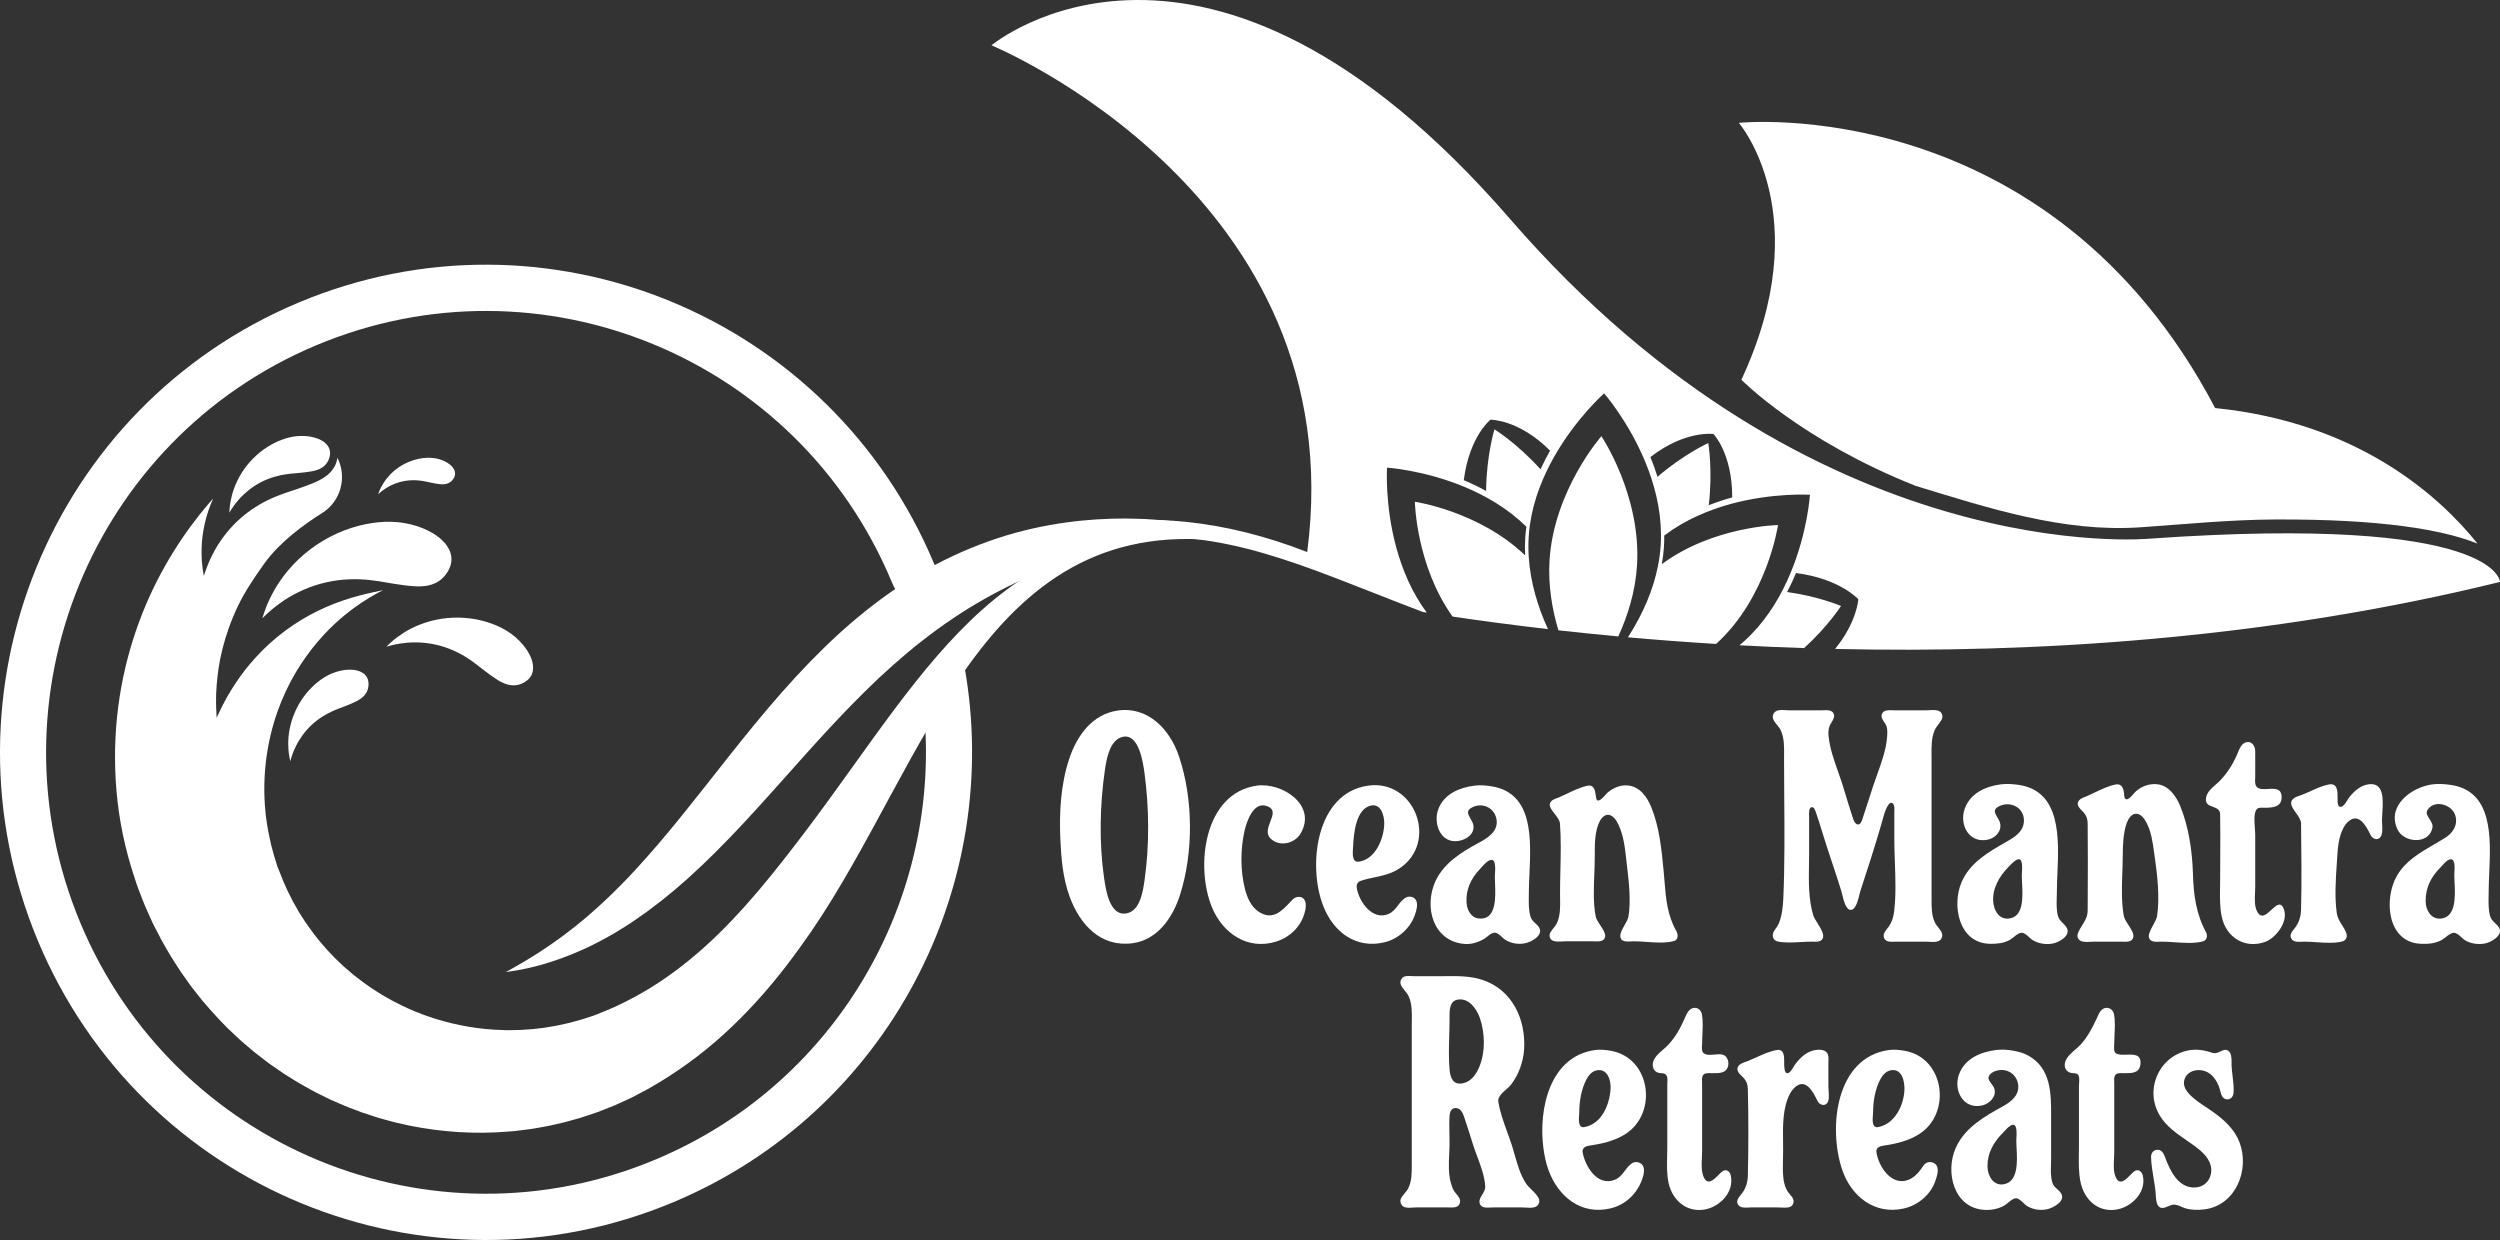 <svg width="258" height="128" viewBox="0 0 258 128" fill="none"
  xmlns="http://www.w3.org/2000/svg">
  <rect x="0" y="0" width="258" height="128" fill="#333333" stroke="none"/>
  <g clip-path="url(#clip0_7294_2391)">
    <path d="M197.704 50.145C205.202 52.438 212.967 54.962 220.874 54.418C225.468 54.102 230.056 53.637 234.664 53.611C245.815 53.55 252.132 54.676 255.683 56.103C251.755 51.209 243.394 43.608 228.602 42.111C211.392 9.346 179.447 12.678 179.447 12.678C179.447 12.678 187.656 22.145 179.711 39.19C179.711 39.19 185.848 45.444 197.704 50.145Z" fill="white"/>
    <path d="M59.092 95.817C57.77 96.862 56.55 97.689 55.529 98.355C54.5 99.007 53.664 99.499 53.087 99.821C52.51 100.143 52.199 100.318 52.199 100.318C52.199 100.318 52.289 100.306 52.456 100.279C52.628 100.254 52.88 100.22 53.208 100.164C53.539 100.119 53.938 100.029 54.411 99.93C54.888 99.839 55.418 99.683 56.023 99.522C57.22 99.174 58.661 98.676 60.258 97.946C60.658 97.762 61.071 97.574 61.483 97.355C61.901 97.141 62.328 96.917 62.757 96.671C62.972 96.552 63.195 96.433 63.413 96.302C63.63 96.168 63.847 96.034 64.07 95.898C64.518 95.632 64.958 95.334 65.416 95.033C67.223 93.815 69.094 92.353 70.956 90.68C72.819 89.011 74.68 87.141 76.526 85.17C78.375 83.195 80.219 81.12 82.071 79.04C83.925 76.958 85.801 74.884 87.726 72.904C88.686 71.916 89.664 70.953 90.648 70.019C91.642 69.096 92.645 68.201 93.659 67.348C93.913 67.135 94.169 66.926 94.424 66.716C94.676 66.504 94.943 66.312 95.197 66.107C95.453 65.9 95.709 65.701 95.973 65.51C96.234 65.316 96.491 65.12 96.751 64.933C97.795 64.175 98.85 63.469 99.911 62.807C102.033 61.499 104.18 60.389 106.288 59.48C108.4 58.573 110.467 57.845 112.42 57.28C114.373 56.704 116.205 56.267 117.854 55.944C118.059 55.898 118.262 55.856 118.462 55.814C118.661 55.777 118.857 55.744 119.053 55.708C119.44 55.64 119.813 55.57 120.174 55.5C120.899 55.383 121.566 55.276 122.168 55.176C122.77 55.093 123.311 55.017 123.783 54.942C124.254 54.874 124.664 54.83 124.991 54.782C125.649 54.688 125.998 54.64 125.998 54.64C125.998 54.64 125.646 54.563 124.984 54.422C124.651 54.356 124.244 54.264 123.759 54.186C123.277 54.103 122.721 54.021 122.094 53.927C121.466 53.844 120.775 53.771 120.017 53.692C119.637 53.663 119.243 53.632 118.836 53.609C118.63 53.593 118.422 53.581 118.21 53.567C117.997 53.56 117.78 53.551 117.561 53.543C115.805 53.471 113.82 53.516 111.659 53.724C109.501 53.941 107.167 54.331 104.753 54.999C102.34 55.666 99.847 56.611 97.381 57.84C96.151 58.464 94.927 59.155 93.725 59.91C92.525 60.674 91.339 61.492 90.185 62.377C89.038 63.264 87.91 64.2 86.819 65.182C85.731 66.164 84.677 67.194 83.651 68.24C81.606 70.345 79.689 72.552 77.879 74.751C76.065 76.956 74.357 79.15 72.704 81.242C71.052 83.337 69.455 85.33 67.893 87.152C67.111 88.061 66.34 88.935 65.578 89.758C65.202 90.178 64.818 90.569 64.445 90.96C64.068 91.346 63.692 91.714 63.325 92.082C62.952 92.442 62.595 92.803 62.224 93.131C62.043 93.299 61.865 93.465 61.685 93.629C61.505 93.789 61.327 93.946 61.148 94.102C60.8 94.422 60.449 94.715 60.105 94.999C59.763 95.29 59.42 95.549 59.092 95.817Z" fill="white"/>
    <path d="M24.051 52.311C24.073 52.281 24.094 52.249 24.115 52.216C24.126 52.203 24.14 52.186 24.15 52.169C24.16 52.153 24.174 52.136 24.188 52.122C24.235 52.055 24.289 51.986 24.344 51.914C24.567 51.632 24.841 51.312 25.174 51.007C25.504 50.697 25.882 50.396 26.293 50.13C26.703 49.867 27.142 49.64 27.585 49.462C28.028 49.282 28.474 49.151 28.894 49.058C29.312 48.965 29.709 48.915 30.053 48.879C30.4 48.842 30.706 48.831 30.948 48.799C31.432 48.749 31.835 48.706 32.178 48.638C32.264 48.623 32.347 48.605 32.426 48.586C32.467 48.576 32.507 48.562 32.544 48.553C32.581 48.541 32.617 48.533 32.654 48.521C32.726 48.5 32.796 48.474 32.862 48.446C32.879 48.437 32.896 48.431 32.912 48.423C32.929 48.417 32.945 48.409 32.962 48.403C32.992 48.39 33.023 48.377 33.055 48.36C33.114 48.328 33.173 48.295 33.228 48.261C33.282 48.224 33.335 48.184 33.386 48.148C33.483 48.069 33.572 47.982 33.651 47.886C33.809 47.696 33.925 47.469 33.997 47.218C34.067 46.968 34.091 46.713 34.032 46.464C34.003 46.339 33.952 46.211 33.877 46.089C33.842 46.027 33.799 45.964 33.749 45.907C33.698 45.847 33.642 45.791 33.578 45.732C33.547 45.704 33.512 45.674 33.477 45.644C33.46 45.63 33.44 45.617 33.423 45.604C33.406 45.59 33.386 45.578 33.365 45.562C33.286 45.511 33.199 45.46 33.107 45.41C33.061 45.383 33.013 45.361 32.961 45.336C32.909 45.315 32.854 45.291 32.8 45.27C32.692 45.229 32.572 45.189 32.447 45.153C32.319 45.118 32.183 45.089 32.039 45.063C31.968 45.048 31.893 45.04 31.817 45.03C31.741 45.02 31.663 45.013 31.583 45.008C31.543 45.002 31.501 44.999 31.462 44.996C31.422 44.997 31.377 44.995 31.335 44.993C31.253 44.991 31.164 44.992 31.076 44.992C31.032 44.99 30.988 44.992 30.942 44.994C30.895 44.997 30.851 44.998 30.805 45.001C30.713 45.009 30.617 45.015 30.522 45.023C30.138 45.073 29.664 45.167 29.161 45.355C28.656 45.537 28.113 45.796 27.589 46.131C27.062 46.468 26.555 46.874 26.103 47.334C25.648 47.794 25.252 48.301 24.931 48.817C24.609 49.336 24.361 49.859 24.179 50.345C23.994 50.831 23.884 51.287 23.809 51.667C23.793 51.762 23.776 51.854 23.763 51.941C23.758 51.962 23.755 51.982 23.752 52.002C23.749 52.023 23.747 52.046 23.744 52.066C23.738 52.106 23.733 52.147 23.729 52.183C23.712 52.336 23.694 52.463 23.689 52.574C23.677 52.786 23.672 52.906 23.672 52.906C23.672 52.906 23.733 52.803 23.842 52.626C23.894 52.535 23.97 52.43 24.051 52.311ZM83.369 85.471C81.714 87.664 80.029 89.844 78.261 91.933C76.488 94.014 74.634 96.013 72.639 97.792C70.647 99.57 68.532 101.158 66.275 102.451C65.148 103.096 63.994 103.684 62.804 104.193L62.695 104.245C62.882 104.152 62.711 104.234 62.734 104.219L62.671 104.247L61.398 104.761C61.358 104.774 61.309 104.797 61.274 104.808L61.175 104.841L60.969 104.905L60.154 105.173L58.811 105.547L58.355 105.649C58.051 105.713 57.752 105.789 57.446 105.848C56.836 105.949 56.232 106.071 55.618 106.129C55.009 106.217 54.394 106.243 53.784 106.286C53.477 106.304 53.171 106.302 52.867 106.309L52.41 106.318L51.951 106.303C49.516 106.251 47.117 105.826 44.847 105.112L44.001 104.829C43.722 104.735 43.45 104.617 43.173 104.512L42.761 104.353C42.573 104.277 42.39 104.18 42.199 104.108C41.962 104.001 41.728 103.892 41.494 103.783C40.993 103.522 40.484 103.289 40.005 102.998L39.436 102.676L39.254 102.56C39.008 102.407 38.766 102.253 38.522 102.096C38.278 101.945 38.053 101.77 37.814 101.608C37.581 101.444 37.345 101.282 37.125 101.101C36.899 100.929 36.674 100.753 36.451 100.58C36.236 100.394 36.022 100.212 35.81 100.028L35.487 99.753L35.184 99.462C34.982 99.266 34.776 99.081 34.576 98.884C34.385 98.684 34.193 98.482 34.002 98.282C33.909 98.181 33.808 98.086 33.718 97.981L33.448 97.667C32.709 96.853 32.076 95.966 31.465 95.088C31.351 94.914 31.241 94.742 31.132 94.57C31.031 94.398 30.919 94.236 30.817 94.068L30.621 93.719C30.492 93.489 30.36 93.257 30.228 93.028C30.11 92.792 29.993 92.558 29.875 92.322C29.627 91.862 29.436 91.374 29.22 90.904L29.139 90.726C29.117 90.678 29.27 91 29.195 90.839L29.172 90.779L29.125 90.663L28.944 90.204L28.759 89.746L28.669 89.516C28.639 89.443 28.599 89.35 28.591 89.308C28.529 89.098 28.468 88.891 28.401 88.685L28.305 88.381C28.273 88.273 28.239 88.14 28.207 88.025C28.142 87.784 28.076 87.544 28.01 87.306C27.975 87.186 27.948 87.067 27.925 86.946L27.848 86.584C26.985 82.753 27.169 79.027 27.937 75.809C28.707 72.576 30.083 69.854 31.603 67.74C32.364 66.68 33.156 65.767 33.934 64.973C34.133 64.78 34.327 64.591 34.519 64.407C34.611 64.312 34.713 64.228 34.81 64.141C34.906 64.058 35.005 63.975 35.1 63.889C35.471 63.546 35.865 63.266 36.215 62.978C36.389 62.835 36.581 62.717 36.753 62.587C36.928 62.466 37.094 62.337 37.263 62.227C37.607 62.015 37.919 61.804 38.219 61.622C38.53 61.453 38.811 61.29 39.068 61.141C39.23 61.059 39.385 60.983 39.531 60.909C39.205 60.971 38.858 61.04 38.498 61.124C37.565 61.328 36.51 61.591 35.395 61.973C34.283 62.352 33.115 62.851 31.964 63.475C30.812 64.1 29.685 64.858 28.649 65.704C27.614 66.55 26.675 67.49 25.873 68.432C25.061 69.371 24.417 70.326 23.89 71.165C23.762 71.38 23.642 71.583 23.525 71.775C23.496 71.823 23.468 71.87 23.439 71.918C23.413 71.965 23.389 72.015 23.363 72.062C23.314 72.154 23.266 72.247 23.218 72.333C23.031 72.686 22.858 72.996 22.744 73.257C22.496 73.781 22.358 74.073 22.358 74.073C22.358 74.073 22.342 73.745 22.313 73.162C22.291 72.865 22.299 72.51 22.299 72.088C22.3 71.982 22.303 71.875 22.304 71.763C22.304 71.705 22.304 71.647 22.305 71.593C22.308 71.534 22.314 71.475 22.317 71.416C22.33 71.178 22.345 70.923 22.363 70.661C22.453 69.604 22.608 68.33 22.964 66.948C23.31 65.563 23.828 64.058 24.55 62.553C25.269 61.045 26.256 59.588 27.284 58.149C28.801 56.027 31.244 54.199 33.267 52.93C35.151 51.747 35.832 49.304 34.843 47.279C34.837 47.272 34.834 47.26 34.827 47.249C34.782 47.527 34.702 47.793 34.583 48.037C34.495 48.213 34.39 48.382 34.267 48.538C34.203 48.613 34.135 48.693 34.065 48.768C33.992 48.843 33.915 48.916 33.833 48.985C33.791 49.021 33.748 49.054 33.706 49.087C33.683 49.105 33.66 49.122 33.639 49.135C33.616 49.152 33.593 49.169 33.571 49.186C33.477 49.255 33.381 49.319 33.275 49.383C33.225 49.412 33.172 49.442 33.118 49.469C33.062 49.501 33.007 49.535 32.95 49.563C32.835 49.627 32.713 49.679 32.587 49.737C32.082 49.967 31.481 50.183 30.751 50.439C30.392 50.576 29.928 50.7 29.409 50.886C28.889 51.07 28.301 51.296 27.69 51.589C27.078 51.886 26.441 52.252 25.824 52.692C25.207 53.129 24.611 53.641 24.077 54.198C23.541 54.758 23.066 55.359 22.672 55.956C22.267 56.553 21.963 57.147 21.719 57.665C21.66 57.794 21.604 57.921 21.551 58.038C21.538 58.067 21.526 58.097 21.513 58.127C21.501 58.156 21.488 58.183 21.478 58.212C21.456 58.27 21.433 58.326 21.413 58.38C21.33 58.597 21.252 58.785 21.203 58.943C21.098 59.259 21.04 59.438 21.04 59.438C21.04 59.438 21.007 59.25 20.95 58.92C20.917 58.752 20.897 58.547 20.871 58.303C20.864 58.244 20.857 58.182 20.851 58.117C20.847 58.083 20.842 58.05 20.841 58.018C20.839 57.983 20.834 57.95 20.834 57.918C20.826 57.779 20.819 57.631 20.811 57.48C20.79 56.866 20.794 56.125 20.905 55.307C21.01 54.488 21.202 53.59 21.515 52.673C21.653 52.266 21.818 51.853 22 51.445C21.996 51.452 21.989 51.461 21.982 51.467C21.824 51.64 21.663 51.815 21.513 52.002C21.208 52.371 20.895 52.746 20.577 53.132C19.342 54.7 18.115 56.477 16.991 58.479C15.868 60.478 14.847 62.699 14.02 65.123C13.193 67.543 12.559 70.168 12.201 72.937C11.845 75.709 11.763 78.626 12.022 81.612C12.271 84.597 12.902 87.643 13.9 90.632C13.961 90.82 14.023 91.008 14.087 91.195C14.148 91.383 14.213 91.57 14.285 91.754C14.428 92.124 14.571 92.493 14.717 92.865C14.791 93.052 14.855 93.229 14.942 93.428C15.029 93.626 15.116 93.825 15.203 94.024C15.383 94.423 15.561 94.822 15.741 95.221C15.79 95.333 15.824 95.386 15.862 95.466L15.974 95.682L16.203 96.122L16.431 96.56L16.489 96.672L16.517 96.727C16.459 96.599 16.629 96.956 16.626 96.947L16.776 97.212C17.181 97.911 17.568 98.626 18.021 99.306C18.243 99.65 18.46 99.995 18.688 100.336C18.926 100.671 19.162 101.006 19.403 101.34L19.763 101.843C19.889 102.007 20.017 102.169 20.145 102.329C20.403 102.654 20.66 102.979 20.917 103.302C21.995 104.567 23.118 105.806 24.363 106.934L24.824 107.362C24.976 107.507 25.14 107.636 25.299 107.775C25.621 108.044 25.94 108.317 26.262 108.589C26.591 108.853 26.929 109.107 27.262 109.365L27.765 109.747L28.288 110.111C28.634 110.352 28.981 110.594 29.333 110.83C29.69 111.055 30.049 111.277 30.409 111.501C30.765 111.73 31.138 111.937 31.508 112.142C31.88 112.347 32.244 112.563 32.624 112.752C33.007 112.94 33.387 113.129 33.767 113.318L34.052 113.458L34.343 113.586L34.928 113.842C35.703 114.196 36.505 114.48 37.301 114.785C37.702 114.923 38.107 115.052 38.514 115.187C38.717 115.252 38.916 115.321 39.121 115.378L39.739 115.55C40.149 115.659 40.556 115.784 40.974 115.877C41.388 115.969 41.804 116.063 42.222 116.156C45.565 116.834 49.003 117.062 52.398 116.782L53.035 116.733L53.669 116.656C54.092 116.6 54.516 116.557 54.936 116.493C55.774 116.345 56.613 116.211 57.439 116.007C58.268 115.833 59.083 115.588 59.898 115.359C60.302 115.236 60.7 115.095 61.102 114.963L61.703 114.756L62.293 114.527C62.686 114.369 63.072 114.22 63.47 114.057L64.692 113.502L64.996 113.36L65.15 113.291C65.202 113.267 65.233 113.247 65.276 113.224L65.763 112.967L66.849 112.393C68.282 111.595 69.655 110.702 70.972 109.754C73.612 107.856 75.971 105.662 78.071 103.355C80.175 101.05 82.003 98.615 83.682 96.187C95.852 78.428 101.65 52.15 127.364 56.003C104.215 51.725 95.844 68.911 83.369 85.471ZM37.473 69.468C37.412 69.427 37.346 69.388 37.271 69.352C37.236 69.332 37.196 69.316 37.159 69.299C37.137 69.29 37.118 69.281 37.097 69.275C37.076 69.266 37.054 69.257 37.033 69.251C36.948 69.221 36.855 69.197 36.756 69.175C36.708 69.162 36.655 69.154 36.602 69.146C36.548 69.138 36.496 69.133 36.44 69.125C36.328 69.118 36.208 69.109 36.082 69.109C35.957 69.112 35.824 69.12 35.685 69.13C35.615 69.137 35.547 69.15 35.471 69.159C35.399 69.17 35.325 69.185 35.251 69.199C35.212 69.206 35.173 69.212 35.135 69.221C35.097 69.231 35.059 69.24 35.018 69.25C34.94 69.27 34.862 69.292 34.778 69.316C34.738 69.329 34.697 69.34 34.655 69.354C34.615 69.367 34.573 69.384 34.53 69.398C34.449 69.428 34.364 69.459 34.277 69.49C33.933 69.635 33.523 69.847 33.104 70.148C32.685 70.449 32.252 70.831 31.852 71.277C31.452 71.722 31.09 72.235 30.787 72.776C30.486 73.32 30.25 73.894 30.084 74.454C29.917 75.015 29.822 75.565 29.776 76.063C29.728 76.563 29.745 77.012 29.771 77.381C29.78 77.474 29.786 77.562 29.795 77.645C29.798 77.667 29.798 77.686 29.802 77.707C29.806 77.728 29.806 77.747 29.809 77.766C29.815 77.805 29.822 77.845 29.827 77.881C29.849 78.025 29.865 78.151 29.891 78.251C29.931 78.449 29.955 78.563 29.955 78.563C29.955 78.563 29.986 78.454 30.045 78.258C30.07 78.16 30.111 78.044 30.156 77.911C30.167 77.879 30.181 77.845 30.192 77.809C30.198 77.791 30.205 77.773 30.212 77.755C30.218 77.737 30.226 77.721 30.232 77.7C30.262 77.629 30.294 77.552 30.324 77.471C30.462 77.151 30.633 76.784 30.862 76.414C31.087 76.042 31.359 75.668 31.67 75.316C31.984 74.963 32.331 74.638 32.694 74.359C33.056 74.076 33.433 73.841 33.796 73.648C34.16 73.451 34.51 73.304 34.822 73.179C35.13 73.052 35.409 72.967 35.624 72.874C36.06 72.702 36.416 72.556 36.719 72.402C36.793 72.368 36.866 72.332 36.931 72.291C36.965 72.27 37.001 72.252 37.032 72.232C37.063 72.212 37.095 72.192 37.126 72.172C37.189 72.133 37.245 72.092 37.3 72.048C37.312 72.038 37.327 72.026 37.34 72.016C37.352 72.005 37.367 71.994 37.38 71.984C37.404 71.963 37.429 71.942 37.453 71.918C37.502 71.876 37.547 71.829 37.589 71.784C37.632 71.734 37.67 71.686 37.705 71.636C37.777 71.539 37.838 71.436 37.884 71.328C37.98 71.11 38.031 70.87 38.034 70.619C38.034 70.366 37.991 70.127 37.876 69.912C37.815 69.801 37.737 69.698 37.64 69.602C37.589 69.555 37.534 69.512 37.473 69.468ZM51.242 64.556C50.622 64.29 49.908 64.063 49.142 63.918C48.38 63.775 47.568 63.712 46.765 63.745C45.965 63.774 45.176 63.899 44.448 64.093C43.72 64.287 43.053 64.551 42.479 64.839C41.903 65.124 41.423 65.449 41.038 65.729C40.942 65.802 40.851 65.87 40.766 65.937C40.746 65.953 40.726 65.969 40.705 65.983C40.686 66.001 40.666 66.018 40.646 66.034C40.606 66.066 40.569 66.098 40.532 66.129C40.389 66.253 40.266 66.357 40.174 66.451C39.985 66.635 39.879 66.737 39.879 66.737C39.879 66.737 40.018 66.698 40.27 66.631C40.393 66.591 40.55 66.562 40.727 66.523C40.77 66.512 40.815 66.503 40.861 66.491C40.885 66.487 40.909 66.482 40.933 66.478C40.959 66.472 40.983 66.468 41.008 66.466C41.109 66.448 41.214 66.43 41.324 66.41C41.767 66.348 42.287 66.289 42.849 66.293C43.411 66.294 44.014 66.346 44.611 66.457C45.211 66.564 45.806 66.737 46.364 66.95C46.924 67.166 47.444 67.428 47.907 67.705C48.371 67.978 48.778 68.27 49.126 68.534C49.479 68.795 49.766 69.047 50.017 69.224C50.506 69.595 50.915 69.899 51.29 70.131C51.382 70.191 51.473 70.247 51.562 70.298C51.608 70.322 51.652 70.342 51.697 70.365C51.74 70.39 51.782 70.411 51.826 70.432C51.913 70.474 51.997 70.51 52.083 70.543C52.104 70.549 52.126 70.558 52.147 70.564C52.166 70.573 52.187 70.579 52.208 70.588C52.248 70.604 52.29 70.616 52.328 70.626C52.412 70.653 52.494 70.671 52.574 70.686C52.655 70.701 52.737 70.709 52.812 70.717C52.968 70.733 53.124 70.729 53.275 70.708C53.581 70.669 53.876 70.559 54.152 70.391C54.429 70.224 54.66 70.013 54.815 69.735C54.892 69.594 54.949 69.441 54.985 69.263C55.003 69.174 55.012 69.084 55.015 68.987C55.018 68.89 55.016 68.788 55.003 68.681C54.999 68.628 54.993 68.572 54.985 68.517C54.979 68.49 54.972 68.46 54.97 68.432C54.963 68.403 54.957 68.376 54.948 68.347C54.92 68.231 54.884 68.112 54.839 67.985C54.816 67.922 54.791 67.857 54.764 67.792C54.736 67.728 54.706 67.664 54.672 67.598C54.603 67.464 54.529 67.325 54.442 67.184C54.353 67.047 54.253 66.903 54.141 66.754C54.088 66.679 54.028 66.609 53.963 66.538C53.901 66.462 53.836 66.388 53.767 66.314C53.732 66.274 53.698 66.237 53.664 66.201C53.626 66.162 53.589 66.126 53.55 66.091C53.475 66.016 53.393 65.941 53.312 65.865C53.272 65.83 53.23 65.789 53.187 65.752C53.141 65.719 53.097 65.679 53.053 65.642C52.96 65.57 52.867 65.496 52.773 65.421C52.377 65.135 51.864 64.82 51.242 64.556ZM33.33 55.81C32.403 56.361 31.549 57.016 30.812 57.716C30.073 58.417 29.452 59.162 28.957 59.875C28.454 60.585 28.09 61.277 27.812 61.862C27.742 62.007 27.681 62.148 27.62 62.28C27.606 62.314 27.592 62.347 27.576 62.378C27.562 62.411 27.551 62.444 27.539 62.477C27.513 62.54 27.489 62.602 27.467 62.661C27.375 62.902 27.294 63.105 27.242 63.276C27.133 63.619 27.072 63.808 27.072 63.808C27.072 63.808 27.217 63.671 27.468 63.426C27.591 63.302 27.757 63.164 27.939 63.005C27.985 62.964 28.036 62.925 28.081 62.881C28.106 62.86 28.131 62.84 28.158 62.818C28.183 62.797 28.21 62.775 28.238 62.753C28.346 62.669 28.458 62.578 28.577 62.488C29.061 62.124 29.635 61.721 30.304 61.366C30.968 61.004 31.709 60.677 32.487 60.422C33.261 60.168 34.073 59.987 34.868 59.883C35.664 59.782 36.441 59.757 37.163 59.785C37.882 59.815 38.545 59.898 39.123 59.987C39.705 60.071 40.2 60.187 40.608 60.238C41.418 60.363 42.09 60.462 42.681 60.495C42.827 60.508 42.969 60.516 43.104 60.516C43.174 60.516 43.243 60.516 43.308 60.513C43.375 60.514 43.44 60.512 43.502 60.507C43.63 60.504 43.752 60.492 43.873 60.475C43.905 60.468 43.933 60.465 43.962 60.459C43.993 60.458 44.02 60.452 44.05 60.449C44.106 60.437 44.163 60.428 44.219 60.416C44.331 60.392 44.438 60.363 44.544 60.328C44.649 60.294 44.75 60.254 44.846 60.213C45.04 60.13 45.221 60.026 45.389 59.903C45.722 59.659 46.002 59.34 46.223 58.963C46.444 58.587 46.585 58.188 46.592 57.757C46.597 57.54 46.568 57.316 46.498 57.083C46.466 56.965 46.419 56.85 46.362 56.734C46.306 56.618 46.236 56.5 46.158 56.378C46.117 56.318 46.075 56.258 46.029 56.197C46.007 56.166 45.984 56.135 45.958 56.105C45.933 56.075 45.907 56.044 45.882 56.014C45.774 55.896 45.656 55.778 45.525 55.655C45.458 55.596 45.388 55.536 45.314 55.474C45.242 55.418 45.164 55.36 45.084 55.3C44.921 55.187 44.747 55.068 44.553 54.959C44.361 54.852 44.153 54.745 43.93 54.642C43.82 54.585 43.702 54.544 43.583 54.496C43.462 54.446 43.337 54.401 43.209 54.357C43.145 54.333 43.081 54.309 43.017 54.289C42.948 54.27 42.881 54.25 42.812 54.231C42.677 54.192 42.537 54.152 42.39 54.117C42.318 54.099 42.248 54.077 42.171 54.064C42.097 54.05 42.023 54.036 41.946 54.02C41.792 53.993 41.637 53.964 41.474 53.938C40.831 53.851 40.025 53.805 39.126 53.892C38.226 53.974 37.238 54.164 36.246 54.486C35.254 54.806 34.256 55.256 33.33 55.81ZM39.381 50.703C39.401 50.687 39.422 50.673 39.442 50.657C39.452 50.648 39.462 50.641 39.474 50.631C39.485 50.624 39.495 50.617 39.508 50.607C39.551 50.577 39.6 50.541 39.648 50.506C39.847 50.371 40.087 50.218 40.359 50.087C40.635 49.955 40.937 49.837 41.252 49.749C41.569 49.66 41.898 49.604 42.219 49.575C42.538 49.547 42.852 49.553 43.141 49.577C43.429 49.6 43.693 49.648 43.926 49.693C44.157 49.736 44.355 49.792 44.518 49.819C44.839 49.883 45.108 49.935 45.343 49.961C45.402 49.967 45.461 49.973 45.515 49.975C45.542 49.979 45.569 49.976 45.598 49.976C45.623 49.977 45.649 49.979 45.675 49.98C45.725 49.979 45.775 49.979 45.823 49.973C45.836 49.972 45.848 49.971 45.86 49.97C45.872 49.966 45.884 49.965 45.897 49.965C45.918 49.964 45.942 49.959 45.963 49.956C46.008 49.95 46.052 49.939 46.095 49.925C46.139 49.914 46.181 49.9 46.22 49.884C46.299 49.855 46.372 49.818 46.442 49.773C46.579 49.679 46.7 49.557 46.793 49.407C46.89 49.26 46.953 49.105 46.962 48.929C46.968 48.844 46.961 48.754 46.936 48.659C46.927 48.611 46.909 48.566 46.889 48.515C46.868 48.47 46.843 48.421 46.814 48.37C46.797 48.346 46.781 48.319 46.763 48.293C46.756 48.28 46.746 48.27 46.736 48.258C46.728 48.244 46.718 48.231 46.708 48.219C46.667 48.171 46.621 48.119 46.57 48.069C46.547 48.044 46.519 48.018 46.492 47.992C46.461 47.967 46.432 47.944 46.399 47.92C46.335 47.87 46.268 47.819 46.193 47.773C46.117 47.724 46.036 47.678 45.949 47.633C45.906 47.608 45.859 47.589 45.811 47.569C45.764 47.549 45.715 47.527 45.664 47.505C45.64 47.497 45.614 47.486 45.589 47.475C45.561 47.468 45.535 47.458 45.507 47.448C45.454 47.43 45.398 47.413 45.338 47.395C45.311 47.388 45.282 47.378 45.251 47.369C45.224 47.362 45.193 47.356 45.163 47.35C45.101 47.335 45.039 47.32 44.975 47.306C44.718 47.262 44.395 47.227 44.032 47.247C43.669 47.264 43.271 47.321 42.867 47.435C42.462 47.545 42.055 47.708 41.673 47.91C41.289 48.117 40.935 48.364 40.628 48.631C40.319 48.9 40.056 49.188 39.844 49.465C39.631 49.74 39.474 50.013 39.351 50.242C39.322 50.3 39.293 50.354 39.269 50.407C39.26 50.419 39.255 50.431 39.247 50.446C39.241 50.458 39.236 50.469 39.231 50.483C39.22 50.509 39.209 50.532 39.198 50.558C39.157 50.652 39.122 50.73 39.097 50.799C39.047 50.934 39.021 51.01 39.021 51.01C39.021 51.01 39.08 50.959 39.187 50.863C39.239 50.817 39.306 50.763 39.381 50.703Z" fill="white"/>
    <path fill-rule="evenodd" clip-rule="evenodd" d="M155.846 22.609C187.362 58.985 221.869 55.588 221.869 55.588C257.857 53.067 258 60.055 258 60.055C233.852 66.001 209.778 67.436 189.381 66.971C191.648 64.192 191.78 61.841 191.78 61.841C191.78 61.841 189.872 59.718 185.347 59.137C185.083 59.785 184.774 60.441 184.432 61.096C187.689 61.545 189.993 62.536 189.993 62.536C189.993 62.536 188.633 64.662 186.181 66.882C183.907 66.807 181.683 66.71 179.515 66.593C179.634 66.494 179.752 66.393 179.868 66.29C180.163 66.03 180.442 65.763 180.71 65.489C182.592 63.57 183.896 61.285 184.799 59.102C186.549 54.884 186.787 51.06 186.787 51.06C186.787 51.06 182.982 50.816 178.584 52.015C176.317 52.64 173.891 53.647 171.749 55.27C171.753 55.656 171.745 56.041 171.72 56.43C171.681 57.042 171.604 57.635 171.5 58.221C176.795 54.303 183.491 54.185 183.491 54.185C183.491 54.185 182.395 61.671 177.099 66.454C173.935 66.26 170.898 66.028 168.005 65.769C168.406 65.144 168.8 64.475 169.169 63.765C170.305 61.592 171.208 59.04 171.385 56.269C171.409 55.885 171.417 55.494 171.414 55.108C171.391 52.419 170.701 49.877 169.804 47.696C168.063 43.467 165.545 40.595 165.545 40.595C165.545 40.595 162.677 43.121 160.414 47.094C159.247 49.142 158.24 51.575 157.875 54.24C157.823 54.622 157.787 55.011 157.763 55.395C157.586 58.166 158.158 60.812 159.003 63.113C159.235 63.744 159.487 64.349 159.751 64.924C156.138 64.507 152.841 64.064 149.907 63.63C146.133 58.348 146.014 51.78 146.014 51.78C146.014 51.78 152.641 52.753 157.395 57.316C157.366 56.721 157.365 56.123 157.405 55.511C157.429 55.122 157.47 54.739 157.523 54.357C155.61 52.474 153.327 51.165 151.157 50.255C146.952 48.504 143.142 48.26 143.142 48.26C143.142 48.26 142.893 52.083 144.093 56.49C144.699 58.726 145.675 61.109 147.243 63.222C147.11 63.201 146.978 63.18 146.847 63.159C145.077 62.491 143.369 61.819 141.707 61.164C120.741 52.911 107.12 47.55 70.619 89.383C70.84 89.042 71.07 88.687 71.307 88.318C80.072 74.732 100.261 43.437 134.903 56.972C139.736 20.096 102.322 4.678 102.322 4.678C102.322 4.678 124.33 -13.772 155.846 22.609ZM158.981 48.432C156.578 45.758 154.226 44.305 154.226 44.305C154.226 44.305 153.402 47.007 153.364 50.665C152.595 50.241 151.822 49.873 151.062 49.556C151.641 45.022 153.816 43.312 153.816 43.312C153.816 43.312 156.748 43.271 159.967 46.507C159.622 47.116 159.291 47.76 158.981 48.432ZM176.295 45.721C176.295 45.721 173.778 46.862 171.055 49.207C170.833 48.5 170.587 47.819 170.322 47.171C173.925 44.374 176.828 44.789 176.828 44.789C176.828 44.789 178.768 46.763 178.767 51.334C177.973 51.551 177.16 51.817 176.343 52.139C176.769 48.507 176.295 45.721 176.295 45.721Z" fill="white"/>
    <path d="M160.829 65.047C162.801 65.268 164.863 65.48 167.007 65.678C167.95 63.626 168.764 61.12 168.939 58.375C169.399 51.157 165.263 45.014 165.263 45.014C165.263 45.014 160.375 50.578 159.915 57.796C159.747 60.441 160.194 62.941 160.829 65.047Z" fill="white"/>
    <path d="M95.205 71.959C97.695 91.754 86.919 111.573 67.681 119.651C44.558 129.361 17.965 118.426 8.286 95.223C-1.391 72.023 9.512 45.343 32.636 35.633C55.762 25.922 82.352 36.858 92.029 60.058C92.447 61.059 92.62 60.981 92.964 61.993L96.997 59.124C96.751 58.458 96.692 58.879 96.415 58.216C85.724 32.585 56.348 20.501 30.799 31.23C5.252 41.957 -6.791 71.434 3.9 97.065C14.593 122.699 43.971 134.782 69.518 124.054C91.647 114.762 103.645 91.403 99.51 68.658C98.837 68.859 97.845 70.274 97.845 70.274C97.845 70.274 95.349 71.797 95.205 71.959Z" fill="white"/>
    <path fill-rule="evenodd" clip-rule="evenodd" d="M144.565 101.618C144.438 101.303 144.605 100.907 144.924 100.784C145.144 100.698 145.441 100.717 145.711 100.733C145.813 100.74 145.912 100.746 146.001 100.746H148.361C148.608 100.746 148.855 100.743 149.102 100.74C150.393 100.725 151.682 100.71 152.928 101.106C156.074 102.107 157.497 105.233 157.284 108.339C157.197 109.613 156.717 110.919 155.943 111.931C155.827 112.082 155.646 112.243 155.453 112.413C155.029 112.79 154.552 113.212 154.623 113.676C154.785 114.73 155.175 115.806 155.556 116.856C155.726 117.325 155.895 117.788 156.04 118.242C156.142 118.561 156.235 118.889 156.328 119.218C156.612 120.215 156.901 121.23 157.455 122.09C157.618 122.343 157.846 122.568 158.075 122.792C158.359 123.071 158.642 123.35 158.799 123.681C158.961 124.024 158.775 124.446 158.417 124.569C158.134 124.666 157.762 124.643 157.421 124.621C157.284 124.613 157.152 124.605 157.032 124.605H154.108C154.03 124.605 153.941 124.61 153.847 124.616C153.457 124.64 152.974 124.669 152.778 124.346C152.551 123.971 152.756 123.633 152.968 123.283C153.128 123.018 153.292 122.747 153.276 122.45C153.222 121.423 152.832 120.375 152.455 119.363C152.293 118.93 152.135 118.504 152.005 118.088C151.707 117.128 151.406 116.167 151.08 115.215C150.949 114.832 150.724 114.373 150.26 114.35C149.804 114.328 149.625 114.72 149.597 115.112C149.553 115.742 149.567 116.383 149.58 117.02C149.586 117.326 149.593 117.632 149.593 117.934C149.593 118.293 149.576 118.669 149.559 119.052C149.514 120.063 149.467 121.123 149.717 122.039C149.805 122.36 149.904 122.686 150.094 122.963C150.156 123.053 150.23 123.14 150.303 123.227C150.53 123.494 150.757 123.763 150.659 124.143C150.533 124.632 150.038 124.619 149.616 124.608C149.555 124.606 149.495 124.605 149.439 124.605H146.155C146.063 124.605 145.954 124.612 145.837 124.62C145.485 124.645 145.064 124.674 144.823 124.515C144.562 124.343 144.444 123.966 144.581 123.681C144.673 123.49 144.813 123.325 144.953 123.16C145.089 123.001 145.226 122.841 145.32 122.655C145.693 121.919 145.693 121.105 145.693 120.302V105.825C145.693 105.662 145.696 105.497 145.699 105.331C145.712 104.491 145.727 103.628 145.392 102.849C145.294 102.621 145.135 102.427 144.977 102.236C144.816 102.04 144.657 101.846 144.565 101.618ZM149.591 105.037C149.585 104.373 149.574 103.388 150.311 103.189C151.509 102.865 152.388 104.079 152.722 105.056C153.254 106.61 153.307 108.55 152.67 110.084C152.35 110.856 151.847 111.609 150.978 111.794C149.993 112.004 149.68 111.272 149.601 110.443C149.492 109.289 149.526 108.094 149.56 106.91C149.576 106.339 149.593 105.77 149.593 105.21C149.593 105.155 149.592 105.097 149.591 105.037Z" fill="white"/>
    <path d="M173.875 105.058C174.064 104.616 174.305 104.054 174.836 104.011C175.259 103.977 175.57 104.3 175.64 104.697C175.752 105.337 175.719 106.048 175.687 106.737C175.672 107.057 175.657 107.371 175.657 107.672C175.657 107.73 175.653 107.797 175.648 107.869C175.631 108.161 175.608 108.539 175.825 108.694C176.124 108.908 176.533 108.869 176.939 108.83C177.521 108.773 178.096 108.718 178.322 109.417C178.365 109.55 178.38 109.689 178.367 109.827C178.277 110.764 177.474 110.758 176.747 110.752C176.691 110.751 176.635 110.751 176.58 110.751C176.544 110.751 176.506 110.75 176.467 110.749C176.19 110.744 175.868 110.737 175.724 111.01C175.63 111.189 175.641 111.429 175.651 111.646C175.654 111.71 175.657 111.771 175.657 111.829V118.858C175.657 119.058 175.646 119.272 175.636 119.493C175.604 120.149 175.569 120.86 175.799 121.423C176.202 122.415 176.863 121.747 177.369 121.235C177.5 121.102 177.62 120.981 177.724 120.9C178.103 120.605 178.503 120.84 178.605 121.269C179.032 123.059 177.4 124.645 175.759 124.846C173.966 125.067 172.601 123.826 172.213 122.142C172.002 121.225 172.026 120.248 172.05 119.291C172.058 118.99 172.065 118.691 172.065 118.396V111.931C172.065 111.87 172.069 111.802 172.073 111.729C172.089 111.431 172.109 111.063 171.897 110.883C171.766 110.771 171.596 110.76 171.427 110.749C171.329 110.743 171.231 110.736 171.142 110.711C170.637 110.565 170.472 110.049 170.61 109.571C170.753 109.077 171.217 108.675 171.649 108.302C171.836 108.14 172.017 107.983 172.163 107.826C172.89 107.046 173.407 106.131 173.831 105.158C173.846 105.126 173.86 105.092 173.875 105.058Z" fill="white"/>
    <path d="M216.447 104.959C216.636 104.532 216.849 104.049 217.369 104.011C217.788 103.98 218.105 104.304 218.173 104.697C218.286 105.337 218.253 106.048 218.22 106.737C218.205 107.057 218.19 107.371 218.19 107.672C218.19 107.731 218.186 107.8 218.181 107.874C218.163 108.166 218.138 108.543 218.356 108.694C218.614 108.874 219.041 108.859 219.471 108.844C220.231 108.818 221.005 108.791 220.894 109.827C220.795 110.757 220.013 110.754 219.283 110.751C219.244 110.751 219.204 110.751 219.165 110.751C219.123 110.751 219.077 110.75 219.031 110.748C218.744 110.74 218.405 110.731 218.258 111.01C218.164 111.189 218.175 111.43 218.185 111.646C218.188 111.71 218.19 111.771 218.19 111.829V118.909C218.19 119.108 218.179 119.323 218.167 119.546C218.133 120.186 218.096 120.885 218.318 121.423C218.726 122.418 219.365 121.761 219.865 121.247C220.005 121.103 220.135 120.971 220.245 120.888C220.65 120.586 221.039 120.891 221.139 121.321C221.546 123.083 219.901 124.649 218.293 124.846C216.43 125.075 215.104 123.765 214.723 122.039C214.506 121.054 214.523 120.01 214.539 118.989C214.543 118.721 214.548 118.454 214.548 118.191V112.085C214.548 112.015 214.554 111.928 214.561 111.832C214.585 111.499 214.616 111.062 214.423 110.883C214.3 110.768 214.13 110.759 213.965 110.75C213.882 110.746 213.801 110.741 213.727 110.724C213.174 110.596 212.967 110.082 213.135 109.571C213.3 109.07 213.748 108.68 214.177 108.307C214.382 108.129 214.581 107.955 214.744 107.775C215.455 106.988 215.906 106.106 216.357 105.158C216.387 105.095 216.417 105.027 216.447 104.959Z" fill="white"/>
    <path fill-rule="evenodd" clip-rule="evenodd" d="M159.275 118.447C158.76 114.479 159.919 109.002 164.626 108.361C165.155 108.289 165.694 108.349 166.216 108.438C170.376 109.146 171.124 114.925 167.704 117.059C166.555 117.776 165.277 118.043 163.959 118.242C163.603 118.296 163.256 118.502 163.327 118.909C163.582 120.382 164.857 122.451 166.627 121.759C167.129 121.562 167.411 121.188 167.692 120.815C167.905 120.531 168.118 120.249 168.427 120.046C168.82 119.788 169.422 119.958 169.595 120.397C169.778 120.863 169.546 121.553 169.36 121.988C168.774 123.362 167.63 124.376 166.165 124.713C163.156 125.406 160.806 123.494 159.806 120.756C159.533 120.01 159.377 119.233 159.275 118.447ZM163.682 111.469C163.895 111.049 164.244 110.582 164.728 110.47C165.923 110.194 166.296 111.563 166.207 112.496C166.057 114.081 165.288 115.993 163.497 116.316C162.857 116.432 162.925 115.546 162.967 114.991C162.976 114.877 162.984 114.776 162.984 114.702C162.986 113.645 163.201 112.416 163.682 111.469Z" fill="white"/>
    <path d="M181.236 109.125C181.929 108.812 182.646 108.487 183.353 108.363C184.136 108.226 184.132 109.019 184.128 109.654C184.127 109.836 184.126 110.005 184.144 110.135C184.17 110.324 184.178 110.722 184.433 110.755C184.688 110.788 184.946 110.357 185.127 110.053C185.183 109.96 185.231 109.879 185.27 109.827C185.784 109.144 186.435 108.527 187.303 108.371C187.699 108.3 188.285 108.292 188.55 108.653C188.72 108.884 188.707 109.217 188.695 109.513C188.692 109.587 188.689 109.658 188.689 109.725V112.136C188.689 112.241 188.699 112.373 188.71 112.519C188.745 112.986 188.79 113.591 188.553 113.854C188.233 114.206 187.748 113.989 187.57 113.624C187.11 112.686 186.321 111.12 185.149 112.291C184.981 112.459 184.844 112.645 184.732 112.855C183.961 114.306 183.988 116.196 184.012 117.874C184.016 118.158 184.02 118.436 184.02 118.704C184.02 118.988 184.012 119.277 184.004 119.567C183.985 120.293 183.966 121.028 184.064 121.731C184.128 122.185 184.262 122.631 184.52 123.014C184.58 123.103 184.656 123.19 184.733 123.277C184.872 123.434 185.015 123.595 185.071 123.784C185.173 124.125 184.989 124.503 184.635 124.584C184.358 124.648 184.038 124.633 183.732 124.617C183.601 124.611 183.474 124.605 183.353 124.605H180.736C180.657 124.605 180.568 124.61 180.475 124.615C180.102 124.636 179.655 124.66 179.424 124.393C179.085 124.001 179.396 123.62 179.667 123.288C179.73 123.211 179.791 123.137 179.841 123.065C180.183 122.578 180.362 121.966 180.376 121.372C180.45 118.375 180.451 115.339 180.376 112.342C180.366 111.942 180.233 111.561 179.962 111.264C179.911 111.209 179.85 111.15 179.787 111.089C179.502 110.815 179.156 110.481 179.36 110.085C179.502 109.807 179.857 109.684 180.164 109.577C180.239 109.551 180.311 109.525 180.377 109.499C180.657 109.387 180.944 109.257 181.236 109.125Z" fill="white"/>
    <path fill-rule="evenodd" clip-rule="evenodd" d="M190.108 120.705C188.665 116.419 189.424 109.113 194.948 108.361C195.478 108.289 196.016 108.349 196.539 108.438C200.698 109.146 201.444 114.926 198.027 117.059C196.933 117.741 195.696 118.038 194.435 118.221C194.041 118.278 193.573 118.41 193.647 118.909C193.867 120.39 195.207 122.441 196.949 121.759C197.459 121.559 197.837 121.18 198.17 120.756C198.225 120.686 198.277 120.607 198.33 120.527C198.461 120.33 198.596 120.127 198.798 120.016C199.189 119.802 199.754 119.973 199.912 120.397C200.069 120.822 199.908 121.325 199.775 121.741L199.761 121.783C199.291 123.252 197.973 124.371 196.487 124.713C193.493 125.403 191.044 123.486 190.108 120.705ZM194.004 111.469C194.216 111.052 194.57 110.585 195.051 110.47C196.272 110.179 196.577 111.573 196.537 112.496C196.468 114.077 195.541 116.005 193.819 116.316C193.168 116.434 193.241 115.554 193.288 114.999C193.298 114.881 193.306 114.778 193.306 114.702C193.308 113.642 193.522 112.419 194.004 111.469Z" fill="white"/>
    <path fill-rule="evenodd" clip-rule="evenodd" d="M202.178 110.854C202.789 109.234 204.384 108.571 205.979 108.361C206.576 108.283 207.238 108.327 207.826 108.442C208.32 108.539 208.817 108.663 209.263 108.905C211.691 110.225 211.683 112.852 211.675 115.272C211.675 115.408 211.674 115.543 211.674 115.677V119.525C211.674 119.72 211.668 119.92 211.662 120.122C211.641 120.767 211.62 121.438 211.8 122.039C211.894 122.357 212.104 122.542 212.311 122.725C212.475 122.87 212.637 123.013 212.743 123.22C213.141 124.001 211.833 124.675 211.264 124.795C210.555 124.944 209.773 124.834 209.16 124.438C209.058 124.372 208.944 124.263 208.823 124.147C208.575 123.911 208.298 123.646 208.032 123.661C207.767 123.677 207.489 123.908 207.232 124.12C207.097 124.232 206.969 124.338 206.851 124.406C206.227 124.767 205.464 124.906 204.748 124.857C201.608 124.64 200.721 120.929 201.839 118.447C202.778 116.365 204.782 115.228 206.698 114.173C207.577 113.689 208.441 112.994 208.266 111.88C208.083 110.72 206.903 110.122 205.825 110.57C205.717 110.616 205.613 110.675 205.52 110.747C204.997 111.15 205.245 111.483 205.512 111.843C205.642 112.017 205.775 112.196 205.829 112.393C206.045 113.183 205.302 113.901 204.594 114.074C202.632 114.552 201.547 112.527 202.178 110.854ZM206.872 116.723C207.113 116.458 207.417 116.126 207.724 116.077C208.181 116.004 208.122 117.012 208.093 117.514C208.087 117.606 208.083 117.681 208.083 117.729C208.083 117.941 208.096 118.194 208.11 118.47C208.186 119.908 208.294 121.98 206.749 122.222C205.691 122.387 205.118 121.302 205.107 120.397C205.091 118.998 205.727 117.879 206.698 116.908C206.751 116.855 206.809 116.791 206.872 116.723Z" fill="white"/>
    <path d="M222.914 115.164C221.207 112.397 222.909 108.795 226.092 108.361C226.636 108.287 227.202 108.35 227.734 108.476C227.829 108.498 227.926 108.531 228.024 108.564C228.216 108.629 228.412 108.695 228.606 108.688C228.772 108.683 228.95 108.6 229.128 108.517C229.49 108.348 229.854 108.177 230.14 108.65C230.299 108.912 230.298 109.333 230.298 109.689C230.297 109.794 230.297 109.893 230.301 109.981C230.316 110.333 230.36 110.694 230.403 111.056C230.474 111.642 230.545 112.234 230.499 112.803C230.469 113.179 230.19 113.505 229.786 113.451C229.335 113.392 229.224 112.954 229.123 112.557C229.094 112.445 229.066 112.335 229.032 112.239C228.78 111.53 228.319 110.817 227.58 110.55C226.691 110.23 225.528 110.577 225.389 111.623C225.323 112.12 225.632 112.6 225.96 112.943C226.451 113.456 227.048 113.851 227.642 114.244C227.881 114.402 228.119 114.559 228.349 114.724C229.511 115.554 230.594 116.517 231.117 117.883C232.192 120.696 230.75 124.378 227.528 124.802C226.88 124.887 226.215 124.886 225.579 124.711C225.436 124.672 225.287 124.608 225.135 124.542C224.858 124.423 224.571 124.299 224.296 124.317C224.138 124.328 223.959 124.403 223.775 124.481C223.384 124.647 222.971 124.821 222.698 124.397C222.521 124.121 222.494 123.651 222.47 123.248C222.462 123.107 222.454 122.973 222.441 122.86C222.392 122.448 222.322 122.032 222.252 121.613C222.128 120.865 222.003 120.112 221.99 119.371C221.982 118.927 222.351 118.573 222.808 118.673C223.212 118.761 223.38 119.243 223.52 119.644C223.557 119.75 223.592 119.85 223.629 119.935C223.997 120.794 224.484 121.762 225.322 122.251C226.313 122.828 227.67 122.585 228.088 121.423C228.471 120.36 227.862 119.398 227.067 118.727C226.61 118.341 226.116 118.001 225.624 117.661C224.603 116.956 223.587 116.255 222.914 115.164Z" fill="white"/>
    <path fill-rule="evenodd" clip-rule="evenodd" d="M110.358 78.269C111.155 75.9 112.728 73.703 115.356 73.327C118.494 72.877 120.741 75.29 121.67 78.05C123.149 82.444 123.183 87.97 121.767 92.386C121.029 94.686 119.457 96.994 116.892 97.339C113.587 97.785 111.443 95.417 110.386 92.532C109.693 90.643 109.515 88.598 109.428 86.608C109.307 83.829 109.462 80.933 110.358 78.269ZM114.019 79.513C114.184 78.371 114.509 76.338 115.868 76.041C117.544 75.674 117.968 78.716 118.114 79.805C118.595 83.373 118.627 87.21 118.126 90.777L118.123 90.796C117.961 91.949 117.68 93.948 116.306 94.249C114.52 94.641 114.116 91.822 113.943 90.609L113.935 90.558C113.422 86.984 113.504 83.08 114.019 79.513Z" fill="white"/>
    <path d="M125.073 93.63C123.338 89.418 124.246 81.86 129.691 81.08C132.305 80.706 135.955 83.09 134.219 86.023C133.616 87.042 132.101 87.423 131.168 86.579C130.6 86.066 130.86 85.399 131.101 84.78C131.366 84.101 131.608 83.479 130.715 83.178C129.345 82.716 128.662 84.766 128.44 85.73C128.002 87.632 128.002 89.835 128.475 91.728C128.697 92.616 129.113 93.584 129.912 94.101C131.342 95.025 132.282 94.021 133.179 93.062C133.248 92.988 133.317 92.914 133.386 92.842C133.701 92.511 134.314 92.414 134.602 92.835C134.883 93.245 134.727 93.928 134.59 94.361C134.162 95.711 133.081 96.731 131.739 97.159C128.781 98.104 126.191 96.343 125.073 93.63Z" fill="white"/>
    <path fill-rule="evenodd" clip-rule="evenodd" d="M136.553 93.483C134.943 89.326 135.791 81.851 141.175 81.08C146.048 80.382 148.49 86.972 144.393 89.64C143.57 90.176 142.726 90.356 141.862 90.539C141.395 90.638 140.922 90.739 140.444 90.898C140.079 91.018 139.963 91.293 140.023 91.655C140.256 93.067 141.638 95.033 143.296 94.322C143.741 94.131 144.015 93.773 144.284 93.421C144.512 93.121 144.738 92.825 145.065 92.639C145.446 92.422 145.999 92.546 146.167 92.972C146.34 93.412 146.16 94.013 146.012 94.434C145.524 95.817 144.28 96.913 142.857 97.25C139.908 97.948 137.592 96.165 136.553 93.483ZM139.642 87.339C139.697 86.071 139.922 83.485 141.467 83.136C142.558 82.889 142.886 84.26 142.854 85.072C142.795 86.573 141.951 88.694 140.224 88.923C139.523 89.016 139.589 88.096 139.629 87.539C139.634 87.465 139.639 87.397 139.642 87.339Z" fill="white"/>
    <path fill-rule="evenodd" clip-rule="evenodd" d="M148.45 83.463C149.062 81.911 150.611 81.289 152.146 81.08C152.751 80.997 153.375 81.053 153.974 81.154C158.222 81.868 158.007 86.54 157.838 90.208C157.807 90.88 157.778 91.519 157.778 92.094C157.778 92.236 157.776 92.383 157.773 92.532C157.763 93.24 157.752 94.004 157.968 94.654C158.059 94.928 158.259 95.11 158.455 95.288C158.633 95.45 158.808 95.609 158.893 95.831C159.193 96.615 157.991 97.217 157.412 97.339C156.709 97.487 155.982 97.375 155.364 97C155.256 96.934 155.139 96.827 155.014 96.713C154.757 96.479 154.472 96.219 154.194 96.254C153.944 96.286 153.709 96.474 153.488 96.652C153.379 96.74 153.273 96.825 153.17 96.887C152.608 97.227 151.859 97.467 151.195 97.42C147.899 97.187 146.908 93.606 148.146 90.923C148.982 89.111 150.808 87.936 152.512 87.031C153.43 86.543 154.615 85.85 154.453 84.633C154.299 83.471 153.169 82.811 152.073 83.254C151.235 83.592 151.483 84.018 151.758 84.492C151.88 84.701 152.007 84.92 152.048 85.145C152.214 86.064 151.324 86.649 150.537 86.782C148.651 87.1 147.865 84.944 148.45 83.463ZM152.884 89.514C153.17 89.192 153.604 88.703 153.966 88.742C154.374 88.785 154.314 89.711 154.28 90.225C154.273 90.334 154.267 90.425 154.267 90.484C154.267 90.66 154.276 90.873 154.286 91.108C154.348 92.6 154.448 95.013 152.585 94.786C151.804 94.692 151.4 93.905 151.348 93.191C151.248 91.829 151.805 90.652 152.734 89.68C152.777 89.635 152.828 89.578 152.884 89.514Z" fill="white"/>
    <path d="M161.728 81.9C162.419 81.57 163.142 81.225 163.849 81.087C164.498 80.961 164.61 81.579 164.684 82.073C164.687 82.096 164.69 82.126 164.694 82.159C164.71 82.327 164.735 82.584 164.896 82.612C165.124 82.652 165.435 82.303 165.671 82.039C165.759 81.94 165.838 81.853 165.897 81.802C166.478 81.306 167.243 80.979 168.018 81.061C169.244 81.193 169.989 82.256 170.417 83.316C171.257 85.399 171.471 87.639 171.683 89.852L171.687 89.899C171.72 90.24 171.747 90.575 171.774 90.906C171.923 92.741 172.062 94.445 173.013 96.117C173.2 96.445 173.198 96.984 172.769 97.109C171.947 97.349 170.869 97.273 169.871 97.203C169.421 97.171 168.988 97.141 168.603 97.141C168.531 97.141 168.447 97.146 168.356 97.151C167.978 97.174 167.483 97.204 167.299 96.905C167.063 96.518 167.371 95.977 167.664 95.46C167.844 95.144 168.018 94.837 168.059 94.581C168.32 92.924 168.111 91.123 167.913 89.421C167.878 89.114 167.842 88.809 167.81 88.51C167.687 87.361 167.515 86.123 167.009 85.072C166.816 84.669 166.473 84.118 165.97 84.087C165.477 84.056 165.139 84.606 164.979 84.999C164.576 85.985 164.578 87.157 164.58 88.22C164.58 88.293 164.58 88.365 164.58 88.436C164.58 89.021 164.556 89.625 164.531 90.238C164.473 91.701 164.413 93.208 164.676 94.581C164.728 94.852 164.937 95.168 165.149 95.488C165.453 95.947 165.763 96.415 165.623 96.772C165.461 97.182 164.967 97.162 164.568 97.146C164.495 97.144 164.425 97.141 164.361 97.141H161.581C161.475 97.141 161.358 97.148 161.236 97.155C160.904 97.175 160.538 97.197 160.268 97.086C159.939 96.952 159.834 96.57 159.985 96.263C160.072 96.085 160.197 95.932 160.322 95.779C160.458 95.611 160.596 95.443 160.686 95.239C161.032 94.455 161.017 93.594 161.002 92.749C160.999 92.578 160.996 92.409 160.996 92.24C160.996 91.455 161.014 90.662 161.032 89.867C161.07 88.239 161.108 86.602 160.989 84.999C160.964 84.654 160.695 84.309 160.434 83.977C160.131 83.588 159.84 83.216 159.965 82.881C160.076 82.585 160.41 82.463 160.707 82.355C160.783 82.327 160.856 82.3 160.923 82.272C161.184 82.159 161.454 82.031 161.728 81.9Z" fill="white"/>
    <path d="M182.987 74.195C182.875 73.889 183.019 73.536 183.304 73.384C183.574 73.24 183.992 73.268 184.355 73.292C184.481 73.3 184.601 73.308 184.705 73.308H187.883C187.957 73.308 188.04 73.304 188.127 73.299C188.524 73.278 189.018 73.252 189.211 73.608C189.392 73.943 189.192 74.264 189.007 74.562C188.943 74.664 188.882 74.764 188.837 74.86C188.68 75.203 188.671 75.598 188.708 75.969C188.833 77.217 189.275 78.467 189.709 79.693C189.916 80.281 190.122 80.863 190.29 81.437C190.565 82.377 190.861 83.314 191.16 84.246C191.167 84.267 191.174 84.29 191.182 84.315C191.269 84.596 191.408 85.04 191.724 85.086C192.027 85.13 192.173 84.642 192.257 84.358C192.27 84.315 192.282 84.277 192.292 84.246C192.515 83.58 192.73 82.911 192.946 82.243C193.064 81.876 193.182 81.509 193.302 81.142C193.433 80.74 193.581 80.329 193.731 79.911C194.185 78.648 194.66 77.325 194.749 76.043L194.75 76.026C194.776 75.654 194.807 75.204 194.651 74.86C194.602 74.753 194.53 74.645 194.457 74.536C194.265 74.249 194.064 73.948 194.251 73.612C194.449 73.257 194.938 73.281 195.333 73.3C195.417 73.304 195.497 73.308 195.568 73.308H198.746C198.848 73.308 198.964 73.301 199.086 73.293C199.45 73.27 199.87 73.243 200.142 73.395C200.451 73.569 200.536 73.966 200.376 74.269C200.283 74.444 200.164 74.599 200.046 74.755C199.898 74.949 199.749 75.143 199.65 75.377C199.315 76.17 199.325 77.062 199.334 77.917C199.336 78.057 199.337 78.196 199.337 78.334V92.836C199.337 93.622 199.337 94.452 199.671 95.183C199.756 95.369 199.888 95.533 200.02 95.696C200.173 95.884 200.324 96.072 200.401 96.292C200.511 96.605 200.379 96.978 200.069 97.115C199.798 97.235 199.423 97.213 199.086 97.193C198.965 97.186 198.85 97.179 198.746 97.179H195.716C195.651 97.179 195.58 97.181 195.506 97.184C195.102 97.2 194.607 97.22 194.441 96.806C194.286 96.42 194.539 96.104 194.775 95.81C194.845 95.723 194.914 95.637 194.969 95.553C195.262 95.109 195.409 94.599 195.473 94.075C195.674 92.439 195.613 90.711 195.552 89.01C195.523 88.199 195.494 87.395 195.494 86.611V83.876C195.494 83.83 195.497 83.776 195.499 83.719C195.51 83.434 195.526 83.045 195.309 82.888C195.064 82.713 194.833 83.113 194.743 83.285C194.52 83.707 194.385 84.208 194.256 84.689C194.215 84.84 194.175 84.989 194.133 85.132C193.467 87.407 192.744 89.682 191.997 91.931C191.968 92.017 191.937 92.146 191.9 92.296C191.741 92.944 191.48 94.005 190.92 93.891C190.472 93.799 190.252 92.884 190.109 92.29C190.075 92.146 190.045 92.021 190.017 91.931C189.715 90.947 189.389 89.969 189.063 88.99C188.702 87.905 188.34 86.819 188.01 85.724C187.823 85.104 187.629 84.487 187.414 83.876C187.408 83.858 187.401 83.838 187.394 83.817C187.328 83.622 187.22 83.3 186.998 83.3C186.657 83.3 186.683 83.942 186.697 84.268C186.699 84.319 186.7 84.362 186.7 84.394V88.015C186.7 88.414 186.694 88.819 186.687 89.227C186.658 90.977 186.629 92.777 187.123 94.444C187.191 94.672 187.372 94.963 187.565 95.272C187.921 95.844 188.315 96.476 188.091 96.875C187.902 97.212 187.474 97.197 187.114 97.183C187.047 97.181 186.982 97.179 186.922 97.179C186.579 97.179 186.212 97.199 185.838 97.22C185.026 97.266 184.177 97.313 183.45 97.158C183.093 97.082 182.88 96.721 182.965 96.366C183.016 96.151 183.151 95.964 183.287 95.777C183.391 95.633 183.496 95.488 183.562 95.331C183.894 94.545 184 93.59 184.037 92.744C184.189 89.277 184.162 85.791 184.135 82.31C184.124 80.959 184.114 79.608 184.114 78.26C184.114 78.131 184.115 78.002 184.117 77.872C184.125 77.027 184.134 76.159 183.78 75.377C183.687 75.173 183.541 74.995 183.395 74.818C183.233 74.621 183.071 74.425 182.987 74.195Z" fill="white"/>
    <path d="M230.922 77.734C231.103 77.28 231.318 76.743 231.779 76.609C232.388 76.432 232.732 76.999 232.739 77.521C232.747 78.098 232.745 78.675 232.742 79.253C232.741 79.538 232.739 79.823 232.739 80.107C232.739 80.172 232.736 80.244 232.733 80.32C232.719 80.617 232.702 80.97 232.877 81.184C233.119 81.479 233.595 81.45 234.074 81.421C234.778 81.378 235.488 81.335 235.464 82.324C235.439 83.325 234.453 83.359 233.7 83.359C233.656 83.359 233.61 83.357 233.563 83.356C233.293 83.347 232.983 83.337 232.837 83.591C232.59 84.019 232.652 84.802 232.703 85.453C232.722 85.692 232.739 85.914 232.739 86.093V91.562C232.739 91.738 232.73 91.929 232.721 92.128C232.689 92.79 232.653 93.536 232.938 94.072C233.364 94.871 233.898 94.371 234.406 93.896C234.879 93.454 235.33 93.032 235.647 93.707C236.268 95.025 234.885 96.826 233.7 97.226C231.645 97.921 229.761 96.739 229.298 94.666C229.075 93.672 229.093 92.599 229.11 91.559C229.114 91.286 229.118 91.015 229.118 90.749C229.118 90.005 229.123 89.26 229.128 88.515C229.137 87.018 229.146 85.52 229.118 84.024C229.109 83.541 228.736 83.401 228.368 83.262C227.94 83.101 227.519 82.942 227.68 82.25C227.804 81.718 228.243 81.335 228.663 80.969C228.823 80.829 228.98 80.692 229.116 80.551C229.82 79.814 230.371 78.962 230.795 78.038C230.838 77.946 230.879 77.842 230.922 77.734Z" fill="white"/>
    <path fill-rule="evenodd" clip-rule="evenodd" d="M202.744 83.507C203.29 81.896 204.861 81.165 206.431 80.951C207.062 80.866 207.727 80.909 208.353 81.004C212.686 81.658 212.481 86.482 212.323 90.188C212.296 90.838 212.269 91.453 212.269 92.005C212.269 92.206 212.263 92.413 212.256 92.621C212.236 93.259 212.215 93.919 212.38 94.518C212.471 94.849 212.676 95.053 212.883 95.259C213.038 95.413 213.194 95.568 213.302 95.777C213.709 96.565 212.5 97.234 211.9 97.362C211.191 97.513 210.372 97.394 209.757 97.011C209.653 96.946 209.539 96.841 209.418 96.731C209.158 96.492 208.866 96.225 208.575 96.267C208.31 96.305 208.054 96.511 207.809 96.708C207.666 96.822 207.527 96.934 207.392 97.008C206.756 97.356 206.106 97.404 205.397 97.4C202.172 97.385 201.392 93.472 202.432 91.045C203.297 89.023 205.189 87.943 207.01 86.903C207.113 86.844 207.216 86.786 207.318 86.727C208.217 86.211 209.015 85.527 208.848 84.394C208.679 83.252 207.445 82.725 206.431 83.147C205.609 83.49 205.852 83.894 206.125 84.348C206.233 84.528 206.346 84.716 206.399 84.911C206.626 85.742 205.944 86.469 205.175 86.645C203.258 87.085 202.178 85.176 202.744 83.507ZM207.35 89.392C207.611 89.117 208.019 88.685 208.349 88.672C208.755 88.656 208.693 89.626 208.66 90.137C208.654 90.241 208.648 90.326 208.648 90.38C208.648 90.584 208.662 90.833 208.677 91.106C208.755 92.551 208.871 94.695 207.244 94.798C206.245 94.861 205.759 93.905 205.699 93.04C205.604 91.675 206.33 90.441 207.251 89.496C207.281 89.465 207.314 89.43 207.35 89.392Z" fill="white"/>
    <path d="M216.175 81.785C216.877 81.451 217.61 81.102 218.329 80.959C218.956 80.834 219.147 81.356 219.203 81.881C219.207 81.912 219.209 81.95 219.21 81.99C219.22 82.187 219.232 82.457 219.446 82.489C219.663 82.521 219.967 82.174 220.208 81.899C220.312 81.78 220.404 81.675 220.472 81.62C221.077 81.128 221.83 80.849 222.615 80.933C223.794 81.059 224.555 82.119 224.979 83.137C225.872 85.282 226.243 87.845 226.311 90.158C226.376 92.349 226.629 94.295 227.666 96.218C227.854 96.566 227.758 97.029 227.344 97.147C226.508 97.384 225.424 97.309 224.417 97.24C223.963 97.209 223.525 97.179 223.133 97.179C223.061 97.179 222.981 97.183 222.897 97.186C222.502 97.206 222.013 97.23 221.816 96.875C221.625 96.532 221.924 95.983 222.21 95.456C222.397 95.112 222.578 94.778 222.615 94.518C222.897 92.532 222.637 90.288 222.351 88.31C222.333 88.187 222.316 88.062 222.298 87.936C222.155 86.909 222.004 85.828 221.523 84.911C221.316 84.516 220.971 83.997 220.472 83.974C219.977 83.951 219.635 84.508 219.489 84.911C219.11 85.957 219.074 87.209 219.068 88.31C219.066 88.862 219.046 89.429 219.025 90.002C218.972 91.519 218.917 93.08 219.176 94.518C219.228 94.802 219.44 95.13 219.655 95.462C219.964 95.939 220.279 96.425 220.132 96.806C219.975 97.211 219.492 97.195 219.104 97.183C219.04 97.181 218.978 97.179 218.92 97.179H216.112C216.004 97.179 215.886 97.186 215.762 97.193C215.428 97.212 215.06 97.234 214.783 97.124C214.475 97.001 214.319 96.68 214.426 96.366C214.548 96.009 214.727 95.727 214.901 95.452C215.178 95.015 215.444 94.596 215.447 93.927C215.449 93.589 215.45 93.251 215.452 92.913C215.466 90.271 215.479 87.626 215.447 84.985C215.442 84.563 215.338 84.204 215.062 83.876C215.007 83.811 214.939 83.743 214.868 83.673C214.614 83.421 214.323 83.132 214.457 82.771C214.568 82.474 214.912 82.339 215.206 82.223C215.264 82.2 215.321 82.178 215.373 82.156C215.634 82.043 215.902 81.915 216.175 81.785Z" fill="white"/>
    <path d="M238.49 81.628C239.099 81.351 239.721 81.07 240.351 80.955C241.245 80.792 241.241 81.68 241.238 82.342C241.238 82.413 241.237 82.482 241.238 82.546C241.241 82.75 241.232 83.27 241.543 83.27C241.824 83.27 242.07 82.869 242.255 82.566C242.314 82.471 242.367 82.385 242.413 82.324C242.906 81.675 243.58 81.066 244.415 80.942C246.067 80.699 245.945 82.552 245.855 83.924C245.837 84.207 245.82 84.469 245.82 84.689C245.82 84.796 245.828 84.922 245.836 85.058C245.867 85.536 245.906 86.132 245.623 86.431C245.289 86.784 244.819 86.529 244.641 86.166C244.172 85.206 243.363 83.705 242.206 84.914C242.059 85.068 241.947 85.241 241.848 85.428C241.322 86.429 241.253 87.565 241.186 88.673C241.177 88.824 241.168 88.974 241.157 89.123C241.045 90.769 240.924 92.584 241.154 94.222C241.225 94.727 241.459 95.095 241.693 95.463C241.872 95.744 242.051 96.024 242.157 96.366C242.26 96.698 242.094 97.05 241.754 97.147C240.973 97.367 239.967 97.299 239.031 97.235C238.61 97.206 238.204 97.179 237.838 97.179C237.761 97.179 237.675 97.183 237.585 97.188C237.201 97.208 236.734 97.233 236.509 96.931C236.214 96.537 236.503 96.176 236.762 95.853C236.824 95.775 236.885 95.7 236.935 95.627C237.277 95.129 237.453 94.529 237.468 93.927C237.541 90.954 237.505 87.959 237.469 84.985C237.464 84.617 237.195 84.24 236.934 83.874C236.615 83.428 236.309 82.999 236.51 82.624C236.665 82.335 237.045 82.205 237.364 82.096C237.427 82.074 237.487 82.053 237.543 82.032C237.855 81.915 238.171 81.772 238.49 81.628Z" fill="white"/>
    <path fill-rule="evenodd" clip-rule="evenodd" d="M247.41 85.576C246.292 83.135 248.877 81.24 250.992 80.951C251.625 80.865 252.286 80.913 252.914 81.004C257.268 81.63 257.054 86.434 256.888 90.146C256.859 90.811 256.831 91.441 256.831 92.005C256.831 92.172 256.827 92.342 256.824 92.513C256.812 93.185 256.799 93.877 256.973 94.518C257.067 94.864 257.28 95.064 257.493 95.264C257.653 95.416 257.814 95.567 257.925 95.781C258.322 96.552 257.046 97.255 256.461 97.366C255.768 97.496 254.999 97.4 254.392 97.036C254.278 96.968 254.154 96.854 254.025 96.736C253.769 96.501 253.489 96.244 253.209 96.266C252.936 96.288 252.652 96.51 252.385 96.719C252.234 96.837 252.089 96.95 251.953 97.022C251.27 97.382 250.569 97.431 249.81 97.397C246.322 97.243 246.001 92.73 247.362 90.38C248.245 88.855 249.729 87.996 251.2 87.144C251.579 86.925 251.956 86.706 252.323 86.476C253.142 85.963 253.671 85.154 253.395 84.172C253.074 83.032 251.24 82.463 250.52 83.582C250.317 83.896 250.514 84.201 250.721 84.522C250.904 84.805 251.095 85.101 251.028 85.428C250.668 87.187 248.063 87.003 247.41 85.576ZM252.053 89.305C252.293 89.038 252.597 88.699 252.911 88.678C253.383 88.646 253.325 89.576 253.294 90.075C253.288 90.171 253.283 90.251 253.283 90.306C253.283 90.504 253.295 90.744 253.309 91.01C253.382 92.462 253.492 94.666 251.879 94.8C250.879 94.883 250.338 93.914 250.328 93.04C250.31 91.599 250.87 90.507 251.879 89.493C251.932 89.44 251.99 89.375 252.053 89.305Z" fill="white"/>
  </g>
  <defs>
    <clipPath id="clip0_7294_2391">
      <rect width="258" height="127.968" fill="white"/>
    </clipPath>
  </defs>
</svg>
